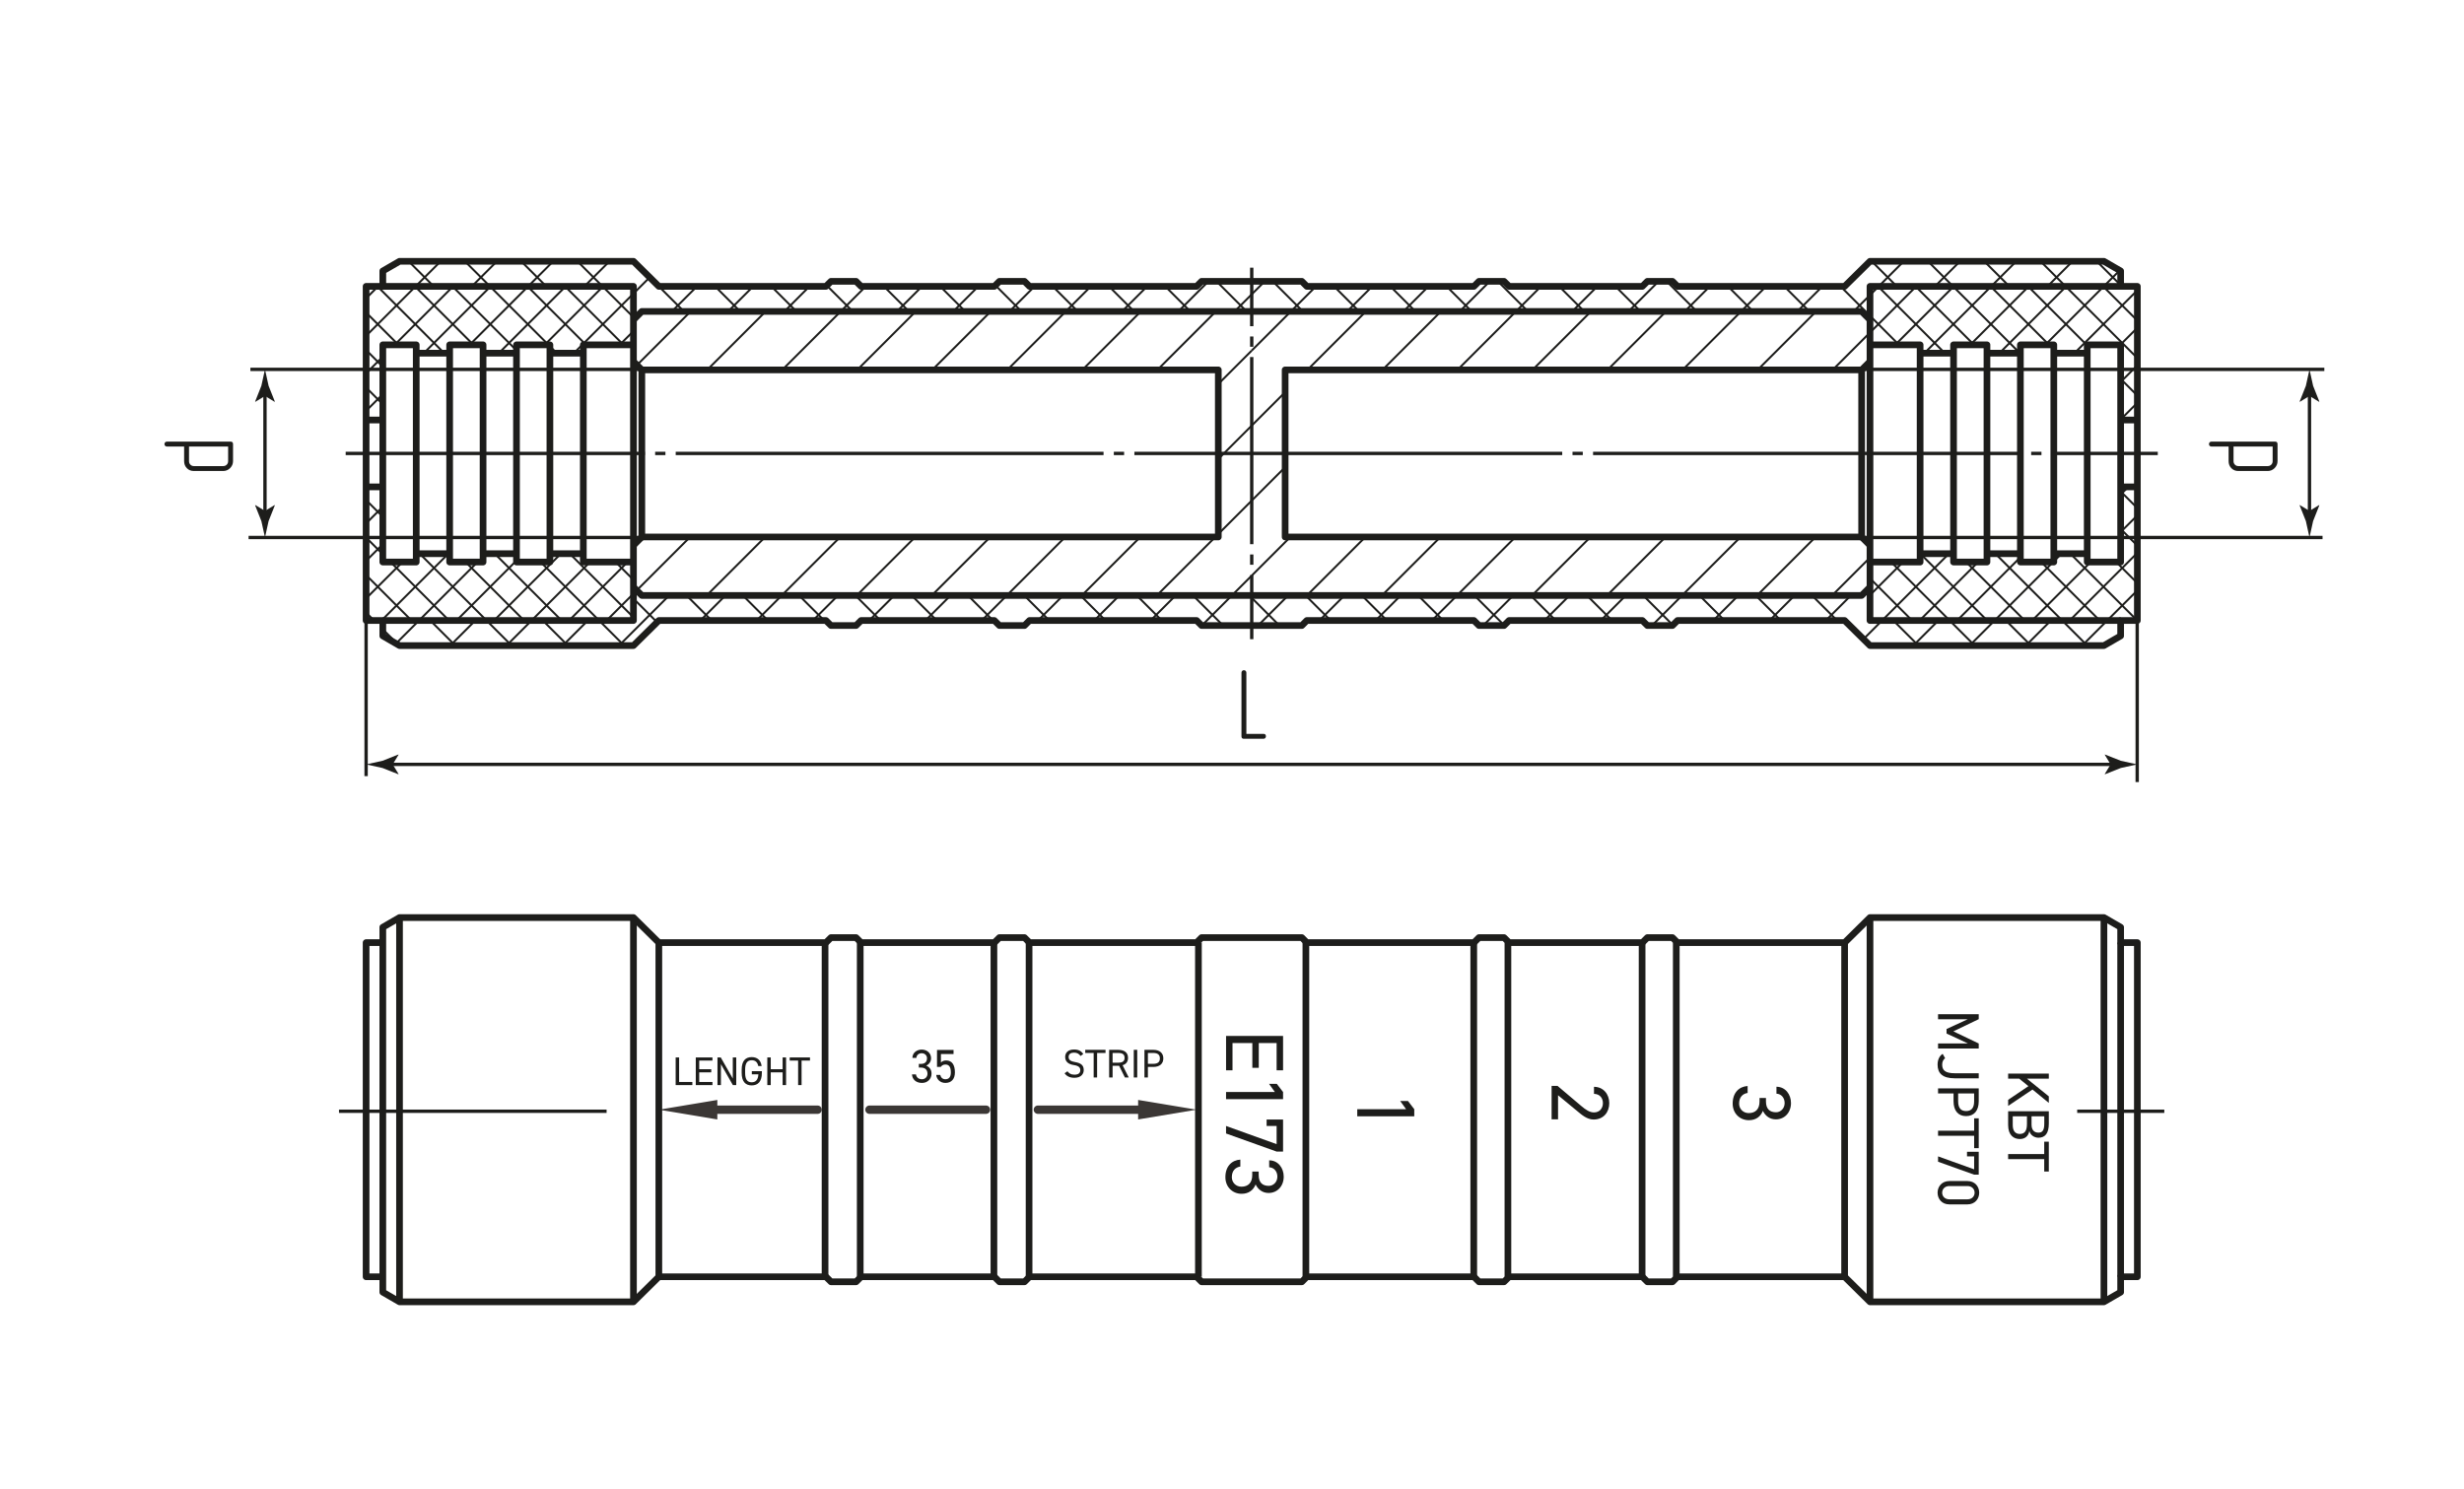 <?xml version="1.0" encoding="UTF-8"?>
<svg xmlns="http://www.w3.org/2000/svg" id="gif" viewBox="0 0 368.592 222.789">
  <!-- Generator: Adobe Illustrator 29.5.1, SVG Export Plug-In . SVG Version: 2.1.0 Build 141)  -->
  <defs>
    <style>
      .st0 {
        fill: #3b3735;
      }

      .st1 {
        fill: #1d1d1b;
      }

      .st2, .st3, .st4, .st5, .st6, .st7 {
        fill: none;
      }

      .st2, .st4, .st5, .st6, .st7 {
        stroke: #1d1d1b;
      }

      .st2, .st5, .st7 {
        stroke-width: .5px;
      }

      .st3 {
        stroke: #3b3735;
        stroke-linecap: round;
        stroke-width: 1.25px;
      }

      .st3, .st4, .st6 {
        stroke-linejoin: round;
      }

      .st5 {
        stroke-dasharray: 28 1.538 1.538 1.538;
      }

      .st5, .st7 {
        stroke-dashoffset: 19.244px;
      }

      .st6 {
        stroke-width: .3px;
      }

      .st7 {
        stroke-dasharray: 64 1.538 1.538 1.538;
      }
    </style>
  </defs>
  <g id="Middles">
    <g id="LINE">
      <line class="st7" x1="51.71" y1="67.841" x2="322.784" y2="67.841"></line>
      <line class="st7" x1="50.71" y1="166.26" x2="90.741" y2="166.26"></line>
      <line class="st7" x1="310.728" y1="166.26" x2="323.759" y2="166.26"></line>
    </g>
    <g id="LINE1" data-name="LINE">
      <line class="st5" x1="187.247" y1="40.049" x2="187.247" y2="95.633"></line>
    </g>
  </g>
  <g id="Sections">
    <line class="st6" x1="95.287" y1="54.62" x2="103.313" y2="46.594"></line>
    <line class="st6" x1="105.788" y1="55.343" x2="114.537" y2="46.594"></line>
    <line class="st6" x1="117.012" y1="55.343" x2="125.761" y2="46.594"></line>
    <line class="st6" x1="95.25" y1="88.328" x2="103.239" y2="80.339"></line>
    <line class="st6" x1="128.236" y1="55.343" x2="136.984" y2="46.594"></line>
    <line class="st6" x1="105.714" y1="89.088" x2="114.463" y2="80.339"></line>
    <line class="st6" x1="139.459" y1="55.343" x2="148.208" y2="46.594"></line>
    <line class="st6" x1="116.938" y1="89.088" x2="125.687" y2="80.339"></line>
    <line class="st6" x1="150.683" y1="55.343" x2="159.432" y2="46.594"></line>
    <line class="st6" x1="128.162" y1="89.088" x2="136.91" y2="80.339"></line>
    <line class="st6" x1="161.907" y1="55.343" x2="170.656" y2="46.594"></line>
    <line class="st6" x1="139.385" y1="89.088" x2="148.134" y2="80.339"></line>
    <line class="st6" x1="173.131" y1="55.343" x2="181.879" y2="46.594"></line>
    <line class="st6" x1="150.609" y1="89.088" x2="159.358" y2="80.339"></line>
    <line class="st6" x1="187.247" y1="52.45" x2="193.103" y2="46.594"></line>
    <line class="st6" x1="182.248" y1="57.449" x2="187.247" y2="52.45"></line>
    <line class="st6" x1="161.833" y1="89.088" x2="170.582" y2="80.339"></line>
    <line class="st6" x1="195.578" y1="55.343" x2="204.327" y2="46.594"></line>
    <line class="st6" x1="182.248" y1="68.673" x2="183.08" y2="67.841"></line>
    <line class="st6" x1="187.247" y1="63.674" x2="192.246" y2="58.674"></line>
    <line class="st6" x1="183.08" y1="67.841" x2="187.247" y2="63.674"></line>
    <line class="st6" x1="173.057" y1="89.088" x2="181.805" y2="80.339"></line>
    <line class="st6" x1="206.802" y1="55.343" x2="215.551" y2="46.594"></line>
    <line class="st6" x1="182.248" y1="79.897" x2="187.247" y2="74.897"></line>
    <line class="st6" x1="187.247" y1="74.897" x2="192.246" y2="69.898"></line>
    <line class="st6" x1="184.28" y1="89.088" x2="187.247" y2="86.121"></line>
    <line class="st6" x1="218.026" y1="55.343" x2="226.774" y2="46.594"></line>
    <line class="st6" x1="187.247" y1="86.121" x2="193.029" y2="80.339"></line>
    <line class="st6" x1="195.504" y1="89.088" x2="204.253" y2="80.339"></line>
    <line class="st6" x1="229.249" y1="55.343" x2="237.998" y2="46.594"></line>
    <line class="st6" x1="206.728" y1="89.088" x2="215.477" y2="80.339"></line>
    <line class="st6" x1="240.473" y1="55.343" x2="249.222" y2="46.594"></line>
    <line class="st6" x1="217.952" y1="89.088" x2="226.7" y2="80.339"></line>
    <line class="st6" x1="251.697" y1="55.343" x2="260.446" y2="46.594"></line>
    <line class="st6" x1="229.175" y1="89.088" x2="237.924" y2="80.339"></line>
    <line class="st6" x1="262.921" y1="55.343" x2="271.669" y2="46.594"></line>
    <line class="st6" x1="240.399" y1="89.088" x2="249.148" y2="80.339"></line>
    <line class="st6" x1="274.144" y1="55.343" x2="279.734" y2="49.753"></line>
    <line class="st6" x1="251.623" y1="89.088" x2="260.372" y2="80.339"></line>
    <line class="st6" x1="262.847" y1="89.088" x2="271.595" y2="80.339"></line>
    <line class="st6" x1="274.07" y1="89.088" x2="279.734" y2="83.424"></line>
    <line class="st6" x1="54.766" y1="44.634" x2="56.556" y2="42.844"></line>
    <line class="st6" x1="54.766" y1="50.246" x2="62.168" y2="42.844"></line>
    <line class="st6" x1="54.766" y1="55.858" x2="57.265" y2="53.358"></line>
    <line class="st6" x1="59.031" y1="51.593" x2="67.779" y2="42.844"></line>
    <line class="st6" x1="54.766" y1="61.47" x2="57.265" y2="58.97"></line>
    <line class="st6" x1="63.393" y1="52.843" x2="73.391" y2="42.844"></line>
    <line class="st6" x1="70.254" y1="51.593" x2="79.003" y2="42.844"></line>
    <line class="st6" x1="74.616" y1="52.843" x2="84.615" y2="42.844"></line>
    <line class="st6" x1="54.766" y1="78.306" x2="57.265" y2="75.806"></line>
    <line class="st6" x1="81.478" y1="51.593" x2="90.227" y2="42.844"></line>
    <line class="st6" x1="54.766" y1="83.918" x2="57.265" y2="81.418"></line>
    <line class="st6" x1="85.84" y1="52.843" x2="94.76" y2="43.923"></line>
    <line class="st6" x1="54.766" y1="89.529" x2="60.206" y2="84.089"></line>
    <line class="st6" x1="92.702" y1="51.593" x2="94.76" y2="49.535"></line>
    <line class="st6" x1="57.07" y1="92.837" x2="67.068" y2="82.839"></line>
    <line class="st6" x1="62.681" y1="92.837" x2="71.43" y2="84.089"></line>
    <line class="st6" x1="72.263" y1="83.256" x2="72.68" y2="82.839"></line>
    <line class="st6" x1="68.293" y1="92.837" x2="77.262" y2="83.868"></line>
    <line class="st6" x1="73.905" y1="92.837" x2="83.904" y2="82.839"></line>
    <line class="st6" x1="79.517" y1="92.837" x2="88.266" y2="84.089"></line>
    <line class="st6" x1="85.129" y1="92.837" x2="93.878" y2="84.089"></line>
    <line class="st6" x1="90.741" y1="92.837" x2="94.76" y2="88.818"></line>
    <line class="st6" x1="279.734" y1="44.141" x2="281.031" y2="42.844"></line>
    <line class="st6" x1="279.734" y1="49.753" x2="286.643" y2="42.844"></line>
    <line class="st6" x1="283.506" y1="51.593" x2="292.255" y2="42.844"></line>
    <line class="st6" x1="287.868" y1="52.843" x2="297.866" y2="42.844"></line>
    <line class="st6" x1="294.73" y1="51.593" x2="303.478" y2="42.844"></line>
    <line class="st6" x1="299.092" y1="52.843" x2="309.09" y2="42.844"></line>
    <line class="st6" x1="305.953" y1="51.593" x2="314.702" y2="42.844"></line>
    <line class="st6" x1="310.315" y1="52.843" x2="319.729" y2="43.43"></line>
    <line class="st6" x1="279.734" y1="89.036" x2="284.682" y2="84.089"></line>
    <line class="st6" x1="317.177" y1="51.593" x2="319.729" y2="49.041"></line>
    <line class="st6" x1="281.545" y1="92.837" x2="291.543" y2="82.839"></line>
    <line class="st6" x1="317.229" y1="57.153" x2="319.729" y2="54.653"></line>
    <line class="st6" x1="287.157" y1="92.837" x2="295.905" y2="84.089"></line>
    <line class="st6" x1="317.229" y1="62.765" x2="319.729" y2="60.265"></line>
    <line class="st6" x1="292.768" y1="92.837" x2="302.231" y2="83.375"></line>
    <line class="st6" x1="298.38" y1="92.837" x2="307.129" y2="84.089"></line>
    <line class="st6" x1="317.229" y1="73.989" x2="318.378" y2="72.84"></line>
    <line class="st6" x1="307.23" y1="83.987" x2="308.379" y2="82.839"></line>
    <line class="st6" x1="303.992" y1="92.837" x2="312.741" y2="84.089"></line>
    <line class="st6" x1="317.229" y1="79.6" x2="319.729" y2="77.101"></line>
    <line class="st6" x1="309.604" y1="92.837" x2="319.729" y2="82.713"></line>
    <line class="st6" x1="315.216" y1="92.837" x2="319.729" y2="88.325"></line>
    <line class="st6" x1="55.948" y1="92.837" x2="54.766" y2="91.655"></line>
    <line class="st6" x1="61.56" y1="92.837" x2="54.766" y2="86.043"></line>
    <line class="st6" x1="67.172" y1="92.837" x2="58.423" y2="84.089"></line>
    <line class="st6" x1="57.265" y1="82.931" x2="54.766" y2="80.431"></line>
    <line class="st6" x1="72.784" y1="92.837" x2="62.785" y2="82.839"></line>
    <line class="st6" x1="57.265" y1="77.319" x2="54.766" y2="74.819"></line>
    <line class="st6" x1="78.396" y1="92.837" x2="69.647" y2="84.089"></line>
    <line class="st6" x1="84.007" y1="92.837" x2="74.009" y2="82.839"></line>
    <line class="st6" x1="89.619" y1="92.837" x2="80.871" y2="84.089"></line>
    <line class="st6" x1="57.265" y1="60.483" x2="54.766" y2="57.984"></line>
    <line class="st6" x1="94.76" y1="92.366" x2="85.233" y2="82.839"></line>
    <line class="st6" x1="57.265" y1="54.871" x2="54.766" y2="52.372"></line>
    <line class="st6" x1="94.76" y1="86.754" x2="92.094" y2="84.089"></line>
    <line class="st6" x1="59.599" y1="51.593" x2="54.766" y2="46.76"></line>
    <line class="st6" x1="66.46" y1="52.843" x2="56.462" y2="42.844"></line>
    <line class="st6" x1="70.823" y1="51.593" x2="62.074" y2="42.844"></line>
    <line class="st6" x1="77.262" y1="52.421" x2="67.686" y2="42.844"></line>
    <line class="st6" x1="83.296" y1="52.843" x2="82.262" y2="51.809"></line>
    <line class="st6" x1="82.046" y1="51.593" x2="73.298" y2="42.844"></line>
    <line class="st6" x1="87.658" y1="51.593" x2="78.909" y2="42.844"></line>
    <line class="st6" x1="93.27" y1="51.593" x2="84.521" y2="42.844"></line>
    <line class="st6" x1="94.76" y1="47.471" x2="90.133" y2="42.844"></line>
    <line class="st6" x1="280.423" y1="92.837" x2="279.734" y2="92.148"></line>
    <line class="st6" x1="286.035" y1="92.837" x2="279.734" y2="86.537"></line>
    <line class="st6" x1="291.647" y1="92.837" x2="282.898" y2="84.089"></line>
    <line class="st6" x1="297.259" y1="92.837" x2="287.26" y2="82.839"></line>
    <line class="st6" x1="302.871" y1="92.837" x2="294.122" y2="84.089"></line>
    <line class="st6" x1="308.483" y1="92.837" x2="298.484" y2="82.839"></line>
    <line class="st6" x1="314.094" y1="92.837" x2="305.346" y2="84.089"></line>
    <line class="st6" x1="319.706" y1="92.837" x2="309.708" y2="82.839"></line>
    <line class="st6" x1="319.729" y1="87.248" x2="316.569" y2="84.089"></line>
    <line class="st6" x1="284.074" y1="51.593" x2="279.734" y2="47.253"></line>
    <line class="st6" x1="319.729" y1="81.636" x2="317.229" y2="79.136"></line>
    <line class="st6" x1="290.936" y1="52.843" x2="280.937" y2="42.844"></line>
    <line class="st6" x1="319.729" y1="76.024" x2="317.229" y2="73.524"></line>
    <line class="st6" x1="295.298" y1="51.593" x2="286.549" y2="42.844"></line>
    <line class="st6" x1="302.159" y1="52.843" x2="292.161" y2="42.844"></line>
    <line class="st6" x1="317.77" y1="62.841" x2="317.229" y2="62.301"></line>
    <line class="st6" x1="306.521" y1="51.593" x2="297.773" y2="42.844"></line>
    <line class="st6" x1="307.771" y1="52.843" x2="307.23" y2="52.302"></line>
    <line class="st6" x1="319.729" y1="59.188" x2="317.229" y2="56.689"></line>
    <line class="st6" x1="312.23" y1="51.689" x2="303.385" y2="42.844"></line>
    <line class="st6" x1="319.729" y1="53.577" x2="308.996" y2="42.844"></line>
    <line class="st6" x1="319.729" y1="47.965" x2="314.608" y2="42.844"></line>
    <line class="st6" x1="62.168" y1="42.844" x2="65.917" y2="39.095"></line>
    <line class="st6" x1="70.585" y1="42.844" x2="74.335" y2="39.095"></line>
    <line class="st6" x1="79.003" y1="42.844" x2="82.753" y2="39.095"></line>
    <line class="st6" x1="87.421" y1="42.844" x2="91.171" y2="39.095"></line>
    <line class="st6" x1="94.76" y1="43.923" x2="97.189" y2="41.494"></line>
    <line class="st6" x1="100.507" y1="46.594" x2="104.257" y2="42.844"></line>
    <line class="st6" x1="59.237" y1="96.281" x2="62.681" y2="92.837"></line>
    <line class="st6" x1="108.925" y1="46.594" x2="112.674" y2="42.844"></line>
    <line class="st6" x1="67.35" y1="96.587" x2="71.099" y2="92.837"></line>
    <line class="st6" x1="117.343" y1="46.594" x2="121.092" y2="42.844"></line>
    <line class="st6" x1="75.768" y1="96.587" x2="79.517" y2="92.837"></line>
    <line class="st6" x1="125.761" y1="46.594" x2="129.51" y2="42.844"></line>
    <line class="st6" x1="84.185" y1="96.587" x2="87.935" y2="92.837"></line>
    <line class="st6" x1="134.178" y1="46.594" x2="137.928" y2="42.844"></line>
    <line class="st6" x1="92.603" y1="96.587" x2="100.102" y2="89.088"></line>
    <line class="st6" x1="142.596" y1="46.594" x2="146.346" y2="42.844"></line>
    <line class="st6" x1="104.771" y1="92.837" x2="108.52" y2="89.088"></line>
    <line class="st6" x1="151.014" y1="46.594" x2="154.764" y2="42.844"></line>
    <line class="st6" x1="113.188" y1="92.837" x2="116.938" y2="89.088"></line>
    <line class="st6" x1="159.432" y1="46.594" x2="163.181" y2="42.844"></line>
    <line class="st6" x1="121.606" y1="92.837" x2="125.356" y2="89.088"></line>
    <line class="st6" x1="167.85" y1="46.594" x2="171.599" y2="42.844"></line>
    <line class="st6" x1="130.024" y1="92.837" x2="133.773" y2="89.088"></line>
    <line class="st6" x1="176.268" y1="46.594" x2="180.767" y2="42.094"></line>
    <line class="st6" x1="138.442" y1="92.837" x2="142.191" y2="89.088"></line>
    <line class="st6" x1="187.247" y1="44.032" x2="189.185" y2="42.094"></line>
    <line class="st6" x1="184.685" y1="46.594" x2="187.247" y2="44.032"></line>
    <line class="st6" x1="146.86" y1="92.837" x2="150.609" y2="89.088"></line>
    <line class="st6" x1="193.103" y1="46.594" x2="196.853" y2="42.844"></line>
    <line class="st6" x1="155.277" y1="92.837" x2="159.027" y2="89.088"></line>
    <line class="st6" x1="201.521" y1="46.594" x2="205.27" y2="42.844"></line>
    <line class="st6" x1="163.695" y1="92.837" x2="167.445" y2="89.088"></line>
    <line class="st6" x1="209.939" y1="46.594" x2="213.688" y2="42.844"></line>
    <line class="st6" x1="172.113" y1="92.837" x2="175.863" y2="89.088"></line>
    <line class="st6" x1="218.357" y1="46.594" x2="222.856" y2="42.094"></line>
    <line class="st6" x1="179.781" y1="93.587" x2="184.28" y2="89.088"></line>
    <line class="st6" x1="226.774" y1="46.594" x2="230.524" y2="42.844"></line>
    <line class="st6" x1="188.199" y1="93.587" x2="192.698" y2="89.088"></line>
    <line class="st6" x1="235.192" y1="46.594" x2="238.942" y2="42.844"></line>
    <line class="st6" x1="197.367" y1="92.837" x2="201.116" y2="89.088"></line>
    <line class="st6" x1="243.61" y1="46.594" x2="248.109" y2="42.094"></line>
    <line class="st6" x1="205.784" y1="92.837" x2="209.534" y2="89.088"></line>
    <line class="st6" x1="252.028" y1="46.594" x2="255.777" y2="42.844"></line>
    <line class="st6" x1="214.202" y1="92.837" x2="217.952" y2="89.088"></line>
    <line class="st6" x1="260.446" y1="46.594" x2="264.195" y2="42.844"></line>
    <line class="st6" x1="221.87" y1="93.587" x2="226.369" y2="89.088"></line>
    <line class="st6" x1="268.864" y1="46.594" x2="272.613" y2="42.844"></line>
    <line class="st6" x1="231.038" y1="92.837" x2="234.787" y2="89.088"></line>
    <line class="st6" x1="281.031" y1="42.844" x2="284.78" y2="39.095"></line>
    <line class="st6" x1="277.281" y1="46.594" x2="279.734" y2="44.141"></line>
    <line class="st6" x1="239.456" y1="92.837" x2="243.205" y2="89.088"></line>
    <line class="st6" x1="289.449" y1="42.844" x2="293.198" y2="39.095"></line>
    <line class="st6" x1="247.124" y1="93.587" x2="251.623" y2="89.088"></line>
    <line class="st6" x1="297.866" y1="42.844" x2="301.616" y2="39.095"></line>
    <line class="st6" x1="256.291" y1="92.837" x2="260.041" y2="89.088"></line>
    <line class="st6" x1="306.284" y1="42.844" x2="310.034" y2="39.095"></line>
    <line class="st6" x1="264.709" y1="92.837" x2="268.459" y2="89.088"></line>
    <line class="st6" x1="314.702" y1="42.844" x2="317.086" y2="40.46"></line>
    <line class="st6" x1="273.127" y1="92.837" x2="276.876" y2="89.088"></line>
    <line class="st6" x1="278.759" y1="95.623" x2="281.545" y2="92.837"></line>
    <line class="st6" x1="286.213" y1="96.587" x2="289.963" y2="92.837"></line>
    <line class="st6" x1="294.631" y1="96.587" x2="298.38" y2="92.837"></line>
    <line class="st6" x1="303.049" y1="96.587" x2="306.798" y2="92.837"></line>
    <line class="st6" x1="311.466" y1="96.587" x2="315.216" y2="92.837"></line>
    <line class="st6" x1="59.605" y1="96.494" x2="57.265" y2="94.155"></line>
    <line class="st6" x1="68.115" y1="96.587" x2="64.366" y2="92.837"></line>
    <line class="st6" x1="76.533" y1="96.587" x2="72.784" y2="92.837"></line>
    <line class="st6" x1="84.951" y1="96.587" x2="81.201" y2="92.837"></line>
    <line class="st6" x1="93.369" y1="96.587" x2="89.619" y2="92.837"></line>
    <line class="st6" x1="98.295" y1="93.095" x2="94.76" y2="89.56"></line>
    <line class="st6" x1="106.455" y1="92.837" x2="102.705" y2="89.088"></line>
    <line class="st6" x1="114.873" y1="92.837" x2="111.123" y2="89.088"></line>
    <line class="st6" x1="64.88" y1="42.844" x2="61.13" y2="39.095"></line>
    <line class="st6" x1="123.291" y1="92.837" x2="119.541" y2="89.088"></line>
    <line class="st6" x1="73.298" y1="42.844" x2="69.548" y2="39.095"></line>
    <line class="st6" x1="131.708" y1="92.837" x2="127.959" y2="89.088"></line>
    <line class="st6" x1="81.715" y1="42.844" x2="77.966" y2="39.095"></line>
    <line class="st6" x1="140.126" y1="92.837" x2="136.377" y2="89.088"></line>
    <line class="st6" x1="90.133" y1="42.844" x2="86.384" y2="39.095"></line>
    <line class="st6" x1="94.946" y1="47.657" x2="94.76" y2="47.471"></line>
    <line class="st6" x1="148.544" y1="92.837" x2="144.795" y2="89.088"></line>
    <line class="st6" x1="102.3" y1="46.594" x2="98.125" y2="42.418"></line>
    <line class="st6" x1="156.962" y1="92.837" x2="153.212" y2="89.088"></line>
    <line class="st6" x1="110.718" y1="46.594" x2="106.969" y2="42.844"></line>
    <line class="st6" x1="165.38" y1="92.837" x2="161.63" y2="89.088"></line>
    <line class="st6" x1="119.136" y1="46.594" x2="115.387" y2="42.844"></line>
    <line class="st6" x1="173.797" y1="92.837" x2="170.048" y2="89.088"></line>
    <line class="st6" x1="127.554" y1="46.594" x2="123.679" y2="42.719"></line>
    <line class="st6" x1="182.965" y1="93.587" x2="178.466" y2="89.088"></line>
    <line class="st6" x1="135.972" y1="46.594" x2="132.222" y2="42.844"></line>
    <line class="st6" x1="191.383" y1="93.587" x2="187.247" y2="89.451"></line>
    <line class="st6" x1="144.39" y1="46.594" x2="140.64" y2="42.844"></line>
    <line class="st6" x1="187.247" y1="89.451" x2="186.884" y2="89.088"></line>
    <line class="st6" x1="199.051" y1="92.837" x2="195.301" y2="89.088"></line>
    <line class="st6" x1="152.807" y1="46.594" x2="148.903" y2="42.689"></line>
    <line class="st6" x1="207.469" y1="92.837" x2="203.719" y2="89.088"></line>
    <line class="st6" x1="161.225" y1="46.594" x2="157.476" y2="42.844"></line>
    <line class="st6" x1="215.887" y1="92.837" x2="212.137" y2="89.088"></line>
    <line class="st6" x1="169.643" y1="46.594" x2="165.894" y2="42.844"></line>
    <line class="st6" x1="225.023" y1="93.556" x2="220.555" y2="89.088"></line>
    <line class="st6" x1="178.061" y1="46.594" x2="174.311" y2="42.844"></line>
    <line class="st6" x1="232.722" y1="92.837" x2="228.973" y2="89.088"></line>
    <line class="st6" x1="186.479" y1="46.594" x2="181.979" y2="42.094"></line>
    <line class="st6" x1="241.14" y1="92.837" x2="237.391" y2="89.088"></line>
    <line class="st6" x1="194.896" y1="46.594" x2="190.397" y2="42.094"></line>
    <line class="st6" x1="250.247" y1="93.526" x2="245.808" y2="89.088"></line>
    <line class="st6" x1="203.314" y1="46.594" x2="199.565" y2="42.844"></line>
    <line class="st6" x1="257.976" y1="92.837" x2="254.226" y2="89.088"></line>
    <line class="st6" x1="211.732" y1="46.594" x2="207.983" y2="42.844"></line>
    <line class="st6" x1="266.393" y1="92.837" x2="262.644" y2="89.088"></line>
    <line class="st6" x1="220.15" y1="46.594" x2="216.4" y2="42.844"></line>
    <line class="st6" x1="274.811" y1="92.837" x2="271.062" y2="89.088"></line>
    <line class="st6" x1="228.568" y1="46.594" x2="224.068" y2="42.094"></line>
    <line class="st6" x1="286.979" y1="96.587" x2="283.229" y2="92.837"></line>
    <line class="st6" x1="236.986" y1="46.594" x2="233.236" y2="42.844"></line>
    <line class="st6" x1="279.734" y1="89.342" x2="278.982" y2="88.59"></line>
    <line class="st6" x1="295.396" y1="96.587" x2="291.647" y2="92.837"></line>
    <line class="st6" x1="245.403" y1="46.594" x2="241.654" y2="42.844"></line>
    <line class="st6" x1="303.814" y1="96.587" x2="300.065" y2="92.837"></line>
    <line class="st6" x1="253.821" y1="46.594" x2="249.322" y2="42.094"></line>
    <line class="st6" x1="312.232" y1="96.587" x2="308.483" y2="92.837"></line>
    <line class="st6" x1="262.239" y1="46.594" x2="258.489" y2="42.844"></line>
    <line class="st6" x1="317.229" y1="93.166" x2="316.9" y2="92.837"></line>
    <line class="st6" x1="270.657" y1="46.594" x2="266.907" y2="42.844"></line>
    <line class="st6" x1="279.734" y1="47.253" x2="275.325" y2="42.844"></line>
    <line class="st6" x1="283.743" y1="42.844" x2="279.993" y2="39.095"></line>
    <line class="st6" x1="292.161" y1="42.844" x2="288.411" y2="39.095"></line>
    <line class="st6" x1="300.579" y1="42.844" x2="296.829" y2="39.095"></line>
    <line class="st6" x1="308.996" y1="42.844" x2="305.247" y2="39.095"></line>
    <line class="st6" x1="317.229" y1="42.659" x2="313.665" y2="39.095"></line>
  </g>
  <g id="Texts">
    <path class="st1" d="M186.071,110.533c-.24,0-.36-.12-.36-.36v-9.525c0-.11.035-.2.105-.27s.155-.105.255-.105.188.032.262.097c.075.065.113.158.113.278v9.15h2.565c.24,0,.36.125.36.375,0,.09-.033.172-.098.248-.065.075-.152.112-.262.112h-2.94Z"></path>
    <path class="st1" d="M330.816,66.808c-.11,0-.2-.035-.271-.105-.069-.07-.104-.155-.104-.255s.032-.188.097-.263c.065-.075.158-.112.278-.112h9.524c.24,0,.36.125.36.375v2.55c0,.21-.04.403-.12.578s-.188.33-.322.465c-.136.135-.29.24-.466.315-.175.075-.362.113-.562.113h-4.395c-.42,0-.768-.14-1.043-.42-.274-.28-.412-.63-.412-1.05v-2.19h-2.564ZM334.116,68.998c0,.21.069.385.21.525.14.14.31.21.51.21h4.395c.211,0,.386-.07.525-.21.141-.14.21-.315.21-.525v-2.19h-5.85v2.19Z"></path>
    <path class="st1" d="M24.975,66.808c-.11,0-.2-.035-.27-.105-.07-.07-.105-.155-.105-.255s.032-.188.097-.263c.065-.075.158-.112.278-.112h9.525c.24,0,.36.125.36.375v2.55c0,.21-.04.403-.12.578-.08.175-.188.33-.322.465s-.29.24-.465.315c-.175.075-.362.113-.562.113h-4.395c-.42,0-.767-.14-1.042-.42-.275-.28-.412-.63-.412-1.05v-2.19h-2.565ZM28.275,68.998c0,.21.07.385.21.525.14.14.31.21.51.21h4.395c.21,0,.385-.07.525-.21.14-.14.21-.315.21-.525v-2.19h-5.85v2.19Z"></path>
    <g id="LINE2" data-name="LINE">
      <line class="st3" x1="107.305" y1="166.027" x2="122.303" y2="166.027"></line>
    </g>
    <g id="SOLID">
      <polygon class="st0" points="107.305 164.569 107.305 167.485 98.556 166.027 98.556 166.027 107.305 164.569"></polygon>
    </g>
    <g id="SOLID1" data-name="SOLID">
      <polygon class="st0" points="170.254 164.569 170.254 167.485 179.003 166.027 179.003 166.027 170.254 164.569"></polygon>
    </g>
    <g id="LINE3" data-name="LINE">
      <line class="st3" x1="130.062" y1="166.027" x2="147.497" y2="166.027"></line>
    </g>
    <g id="LINE4" data-name="LINE">
      <line class="st3" x1="155.256" y1="166.027" x2="170.254" y2="166.027"></line>
    </g>
    <g id="MTEXT">
      <path class="st1" d="M203.032,167.017v-1.063h7.305l-.877-1.224h1.162l.939,1.224v1.063h-8.528Z"></path>
    </g>
    <g id="MTEXT1" data-name="MTEXT">
      <g>
        <path class="st1" d="M101.59,161.879h1.979v.468h-2.495v-4.138h.516v3.67Z"></path>
        <path class="st1" d="M106.576,158.209v.468h-1.979v1.295h1.799v.468h-1.799v1.439h1.979v.468h-2.495v-4.138h2.495Z"></path>
        <path class="st1" d="M110.135,158.209v4.138h-.504l-1.787-3.13v3.13h-.516v-4.138h.492l1.799,3.16v-3.16h.516Z"></path>
        <path class="st1" d="M113.97,160.265v.24c0,1.337-.606,1.889-1.523,1.889s-1.499-.552-1.499-1.889v-.456c0-1.337.582-1.889,1.499-1.889.804,0,1.355.426,1.487,1.337h-.504c-.132-.618-.456-.869-.983-.869-.635,0-.983.396-.983,1.421v.456c0,1.025.348,1.421.983,1.421.582,0,.948-.335,1.001-1.193h-.983v-.468h1.505Z"></path>
        <path class="st1" d="M115.298,159.972h1.775v-1.763h.516v4.138h-.516v-1.907h-1.775v1.907h-.516v-4.138h.516v1.763Z"></path>
        <path class="st1" d="M121.167,158.209v.468h-1.259v3.67h-.516v-3.67h-1.259v-.468h3.035Z"></path>
      </g>
    </g>
    <g id="MTEXT2" data-name="MTEXT">
      <g>
        <path class="st1" d="M161.643,157.988c-.222-.288-.462-.498-.983-.498-.48,0-.804.216-.804.647,0,.492.372.66.978.768.797.138,1.283.426,1.283,1.193,0,.54-.36,1.157-1.391,1.157-.672,0-1.164-.228-1.475-.678l.426-.293c.27.318.51.503,1.049.503.678,0,.875-.312.875-.666,0-.39-.198-.654-.978-.773-.779-.12-1.283-.492-1.283-1.211,0-.594.39-1.115,1.337-1.115.66,0,1.073.222,1.367.677l-.402.288Z"></path>
        <path class="st1" d="M165.376,157.07v.468h-1.259v3.67h-.516v-3.67h-1.259v-.468h3.035Z"></path>
        <path class="st1" d="M168.275,161.208l-.863-1.745h-.978v1.745h-.516v-4.138h1.319c.953,0,1.505.396,1.505,1.199,0,.582-.288.948-.815,1.104l.923,1.835h-.576ZM167.237,158.995c.702,0,.989-.216.989-.726,0-.516-.288-.731-.989-.731h-.804v1.457h.804Z"></path>
        <path class="st1" d="M170.119,161.208h-.516v-4.138h.516v4.138Z"></path>
        <path class="st1" d="M171.715,159.631v1.577h-.516v-4.138h1.319c.953,0,1.505.479,1.505,1.283,0,.798-.545,1.277-1.505,1.277h-.804ZM172.519,159.163c.702,0,.989-.3.989-.81,0-.516-.288-.815-.989-.815h-.804v1.625h.804Z"></path>
      </g>
    </g>
    <g id="MTEXT3" data-name="MTEXT">
      <g>
        <path class="st1" d="M137.449,159.175h.304c.643,0,.918-.332.918-.862,0-.382-.311-.735-.791-.735-.459,0-.784.304-.798.699h-.594c0-.77.664-1.243,1.392-1.243.812,0,1.399.544,1.399,1.293,0,.501-.283.897-.728,1.109.474.191.798.58.798,1.201,0,.749-.558,1.385-1.42,1.385-.933,0-1.455-.544-1.505-1.279h.594c.063.396.332.728.911.728.459,0,.812-.353.812-.819,0-.58-.339-.926-.989-.926h-.304v-.551Z"></path>
        <path class="st1" d="M140.726,159.627h-.558v-2.536h2.473v.607h-1.886v1.279c.155-.177.403-.318.777-.318.904,0,1.314.692,1.314,1.787,0,.961-.495,1.576-1.427,1.576-.756,0-1.314-.53-1.363-1.201h.593c.092.41.375.65.77.65.502,0,.82-.29.82-1.024,0-.763-.24-1.18-.82-1.18-.332,0-.558.169-.692.36Z"></path>
      </g>
    </g>
    <g id="MTEXT4" data-name="MTEXT">
      <g>
        <path class="st1" d="M191.935,160.135h-.964v-4.079h-2.669v3.708h-.964v-3.708h-2.966v4.079h-.964v-5.142h8.528v5.142Z"></path>
        <path class="st1" d="M183.407,164.447v-1.063h7.305l-.877-1.224h1.162l.939,1.224v1.063h-8.528Z"></path>
        <path class="st1" d="M189.475,167.498h2.46v4.796h-.964l-7.564-2.707v-1.125l7.564,2.719v-2.719h-1.496v-.964Z"></path>
        <path class="st1" d="M188.289,175.284v.532c0,1.125.581,1.606,1.508,1.606.667,0,1.285-.544,1.285-1.384,0-.803-.531-1.372-1.224-1.396v-1.038c1.347,0,2.175,1.162,2.175,2.435,0,1.421-.952,2.447-2.262,2.447-.877,0-1.57-.494-1.94-1.273-.334.828-1.014,1.396-2.101,1.396-1.31,0-2.423-.977-2.423-2.484,0-1.631.952-2.546,2.237-2.632v1.038c-.692.111-1.273.581-1.273,1.594,0,.804.618,1.421,1.434,1.421,1.014,0,1.619-.593,1.619-1.73v-.532h.964Z"></path>
      </g>
    </g>
    <g id="MTEXT5" data-name="MTEXT">
      <g>
        <path class="st1" d="M300.399,164.553l3.033-2.046-1.375-1.12h-1.658v-.759h6.085v.759h-3.271l3.271,2.646v.979l-2.442-2.002-3.643,2.452v-.909Z"></path>
        <path class="st1" d="M306.484,168.121c0,1.42-.538,2.099-1.552,2.099-.635,0-1.218-.415-1.358-1.005-.142.768-.652,1.2-1.429,1.2-.882,0-1.746-.538-1.746-2.099v-2.055h6.085v1.861ZM301.087,167.018v1.296c0,.917.397,1.34,1.059,1.34.732,0,1.067-.476,1.067-1.481v-1.155h-2.126ZM303.9,167.018v1.234c0,.855.433,1.208,1.032,1.208.538,0,.873-.273.873-1.34v-1.103h-1.905Z"></path>
        <path class="st1" d="M306.484,175.277h-.688v-1.852h-5.397v-.759h5.397v-1.852h.688v4.463Z"></path>
      </g>
      <g>
        <path class="st1" d="M292.208,154.307l3.793,1.816v.75h-6.086v-.759h4.463l-3.192-1.481v-.679l3.166-1.455h-4.437v-.759h6.086v.741l-3.793,1.826Z"></path>
        <path class="st1" d="M290.973,158.325c-.256.194-.441.494-.441.961,0,.864.494,1.288,1.888,1.288h3.581v.758h-3.581c-1.852,0-2.575-.767-2.575-2.046,0-.653.229-1.279.759-1.614l.37.653Z"></path>
        <path class="st1" d="M292.234,163.593h-2.319v-.759h6.086v1.94c0,1.402-.706,2.214-1.888,2.214-1.173,0-1.879-.803-1.879-2.214v-1.182ZM292.922,164.775c0,1.032.44,1.455,1.19,1.455.759,0,1.199-.423,1.199-1.455v-1.182h-2.39v1.182Z"></path>
        <path class="st1" d="M296.001,171.782h-.688v-1.852h-5.397v-.759h5.397v-1.852h.688v4.463Z"></path>
        <path class="st1" d="M294.246,172.323h1.755v3.422h-.688l-5.397-1.932v-.803l5.397,1.94v-1.94h-1.066v-.688Z"></path>
        <path class="st1" d="M291.599,180.194c-1.12,0-1.755-.829-1.755-1.746s.635-1.747,1.764-1.747h2.699c1.129,0,1.764.829,1.764,1.747s-.635,1.746-1.755,1.746h-2.717ZM295.383,178.448c0-.556-.415-.997-1.067-.997h-2.717c-.652,0-1.067.441-1.067.997,0,.546.415.988,1.067.988h2.717c.652,0,1.067-.441,1.067-.988Z"></path>
      </g>
    </g>
    <g id="MTEXT6" data-name="MTEXT">
      <path class="st1" d="M232.106,167.473v-5.005h.89l3.547,3.003c.68.581,1.261.964,1.903.964.89,0,1.335-.68,1.335-1.384,0-.766-.458-1.372-1.335-1.396v-1.051c1.409,0,2.287,1.112,2.287,2.447,0,1.36-.877,2.447-2.336,2.447-1.014,0-1.829-.742-2.484-1.285l-2.843-2.349v3.609h-.964Z"></path>
    </g>
    <g id="MTEXT7" data-name="MTEXT">
      <path class="st1" d="M264.172,164.273v.532c0,1.125.581,1.606,1.508,1.606.667,0,1.285-.544,1.285-1.384,0-.803-.531-1.372-1.224-1.396v-1.038c1.347,0,2.175,1.162,2.175,2.435,0,1.421-.952,2.447-2.262,2.447-.877,0-1.57-.494-1.94-1.273-.334.828-1.014,1.396-2.101,1.396-1.31,0-2.422-.976-2.422-2.484,0-1.631.952-2.546,2.237-2.632v1.038c-.692.111-1.273.581-1.273,1.594,0,.804.618,1.421,1.434,1.421,1.014,0,1.619-.593,1.619-1.73v-.532h.964Z"></path>
    </g>
  </g>
  <g id="Pointers">
    <g id="Pointers1" data-name="Pointers">
      <g>
        <line class="st2" x1="316.445" y1="114.364" x2="58.027" y2="114.364"></line>
        <path class="st1" d="M315.727,114.364l-.877,1.441.049.033,2.35-.933c.819-.18,1.637-.36,2.456-.54-.819-.18-1.637-.36-2.456-.54l-2.35-.933-.049.025.877,1.449Z"></path>
        <path class="st1" d="M58.745,114.364l.877,1.441-.049.033-2.35-.933c-.819-.18-1.637-.36-2.456-.54.819-.18,1.637-.36,2.456-.54l2.35-.933.049.025-.877,1.449Z"></path>
      </g>
    </g>
    <g id="Pointers2" data-name="Pointers">
      <g>
        <line class="st2" x1="345.478" y1="58.525" x2="345.478" y2="77.156"></line>
        <path class="st1" d="M345.478,59.243l1.441.877.033-.049-.933-2.35c-.18-.819-.36-1.637-.54-2.456-.18.819-.36,1.637-.54,2.456l-.933,2.35.025.049,1.449-.877Z"></path>
        <path class="st1" d="M345.478,76.439l1.441-.877.033.049-.933,2.35c-.18.819-.36,1.637-.54,2.456-.18-.819-.36-1.637-.54-2.456l-.933-2.35.025-.049,1.449.877Z"></path>
      </g>
    </g>
    <g id="Pointers3" data-name="Pointers">
      <g>
        <line class="st2" x1="39.638" y1="58.525" x2="39.638" y2="77.156"></line>
        <path class="st1" d="M39.638,59.243l1.441.877.033-.049-.933-2.35c-.18-.819-.36-1.637-.54-2.456-.18.819-.36,1.637-.54,2.456l-.933,2.35.025.049,1.449-.877Z"></path>
        <path class="st1" d="M39.638,76.439l1.441-.877.033.049-.933,2.35c-.18.819-.36,1.637-.54,2.456-.18-.819-.36-1.637-.54-2.456l-.933-2.35.025-.049,1.449.877Z"></path>
      </g>
    </g>
  </g>
  <g id="_Сallout" data-name="Сallout">
    <line id="_Сallout1" data-name="Сallout" class="st2" x1="319.706" y1="90.862" x2="319.706" y2="117.008"></line>
    <line id="_Сallout2" data-name="Сallout" class="st2" x1="54.766" y1="90.862" x2="54.766" y2="116.119"></line>
    <line id="_Сallout3" data-name="Сallout" class="st2" x1="277.782" y1="80.417" x2="347.431" y2="80.417"></line>
    <line id="_Сallout4" data-name="Сallout" class="st2" x1="278.051" y1="55.264" x2="347.7" y2="55.264"></line>
    <line id="_Сallout5" data-name="Сallout" class="st2" x1="37.187" y1="80.417" x2="96.705" y2="80.417"></line>
    <line id="_Сallout6" data-name="Сallout" class="st2" x1="37.456" y1="55.264" x2="96.974" y2="55.264"></line>
  </g>
  <g id="BaseContour">
    <g id="LINE5" data-name="LINE">
      <line class="st4" x1="94.76" y1="194.773" x2="94.76" y2="137.281"></line>
    </g>
    <g id="LINE6" data-name="LINE">
      <line class="st4" x1="98.556" y1="191.024" x2="98.556" y2="141.031"></line>
      <line class="st4" x1="123.422" y1="191.024" x2="123.422" y2="141.031"></line>
      <line class="st4" x1="128.681" y1="191.024" x2="128.681" y2="141.031"></line>
      <line class="st4" x1="148.681" y1="191.024" x2="148.681" y2="141.031"></line>
      <line class="st4" x1="153.941" y1="191.024" x2="153.941" y2="141.031"></line>
      <line class="st4" x1="179.274" y1="191.024" x2="179.274" y2="141.031"></line>
      <line class="st4" x1="195.348" y1="191.024" x2="195.348" y2="141.031"></line>
      <line class="st4" x1="220.459" y1="191.024" x2="220.459" y2="141.031"></line>
      <line class="st4" x1="225.57" y1="191.024" x2="225.57" y2="141.031"></line>
      <line class="st4" x1="245.644" y1="191.024" x2="245.644" y2="141.031"></line>
      <line class="st4" x1="250.755" y1="191.024" x2="250.755" y2="141.031"></line>
    </g>
    <g id="LINE7" data-name="LINE">
      <line class="st4" x1="59.765" y1="194.773" x2="59.765" y2="137.281"></line>
    </g>
    <g id="LINE8" data-name="LINE">
      <line class="st4" x1="317.229" y1="191.024" x2="317.229" y2="141.031"></line>
    </g>
    <g id="LINE9" data-name="LINE">
      <line class="st4" x1="279.734" y1="194.773" x2="279.734" y2="137.281"></line>
    </g>
    <g id="LINE10" data-name="LINE">
      <line class="st4" x1="275.938" y1="191.024" x2="275.938" y2="141.031"></line>
    </g>
    <g id="LINE11" data-name="LINE">
      <polyline class="st4" points="314.729 194.773 314.729 166.027 314.729 137.281"></polyline>
    </g>
    <g id="LINE12" data-name="LINE">
      <polyline class="st4" points="57.265 191.024 57.265 138.729 59.765 137.281 94.76 137.281 98.556 141.031 123.553 141.031 124.309 140.281 128.059 140.281 128.813 141.031 148.747 141.031 149.504 140.281 153.253 140.281 154.007 141.031 179.003 141.031 179.748 140.281 194.746 140.281 195.491 141.031 220.488 141.031 221.241 140.281 224.991 140.281 225.747 141.031 245.682 141.031 246.435 140.281 250.185 140.281 250.941 141.031 275.938 141.031 279.734 137.281 314.729 137.281 317.229 138.729 317.229 141.031 319.729 141.031 319.729 191.024 317.229 191.024 317.229 193.326 314.729 194.773 279.734 194.773 275.938 191.024 250.941 191.024 250.185 191.774 246.435 191.774 245.682 191.024 225.747 191.024 224.991 191.774 221.241 191.774 220.488 191.024 195.491 191.024 194.746 191.774 179.748 191.774 179.003 191.024 154.007 191.024 153.253 191.774 149.504 191.774 148.747 191.024 128.813 191.024 128.059 191.774 124.309 191.774 123.553 191.024 98.556 191.024 94.76 194.773 59.765 194.773 57.265 193.326 57.265 191.024 54.766 191.024 54.766 141.031 57.265 141.031"></polyline>
    </g>
    <g id="LINE13" data-name="LINE">
      <polyline class="st4" points="96.01 55.343 182.248 55.343 182.248 80.339 96.01 80.339"></polyline>
    </g>
    <g id="LINE14" data-name="LINE">
      <polyline class="st4" points="94.76 47.844 96.01 46.594 187.247 46.594"></polyline>
    </g>
    <g id="LINE15" data-name="LINE">
      <polyline class="st4" points="94.76 87.838 96.01 89.088 187.247 89.088"></polyline>
    </g>
    <g id="LINE16" data-name="LINE">
      <line class="st4" x1="96.01" y1="80.339" x2="94.76" y2="81.589"></line>
    </g>
    <g id="LINE17" data-name="LINE">
      <line class="st4" x1="94.76" y1="54.093" x2="96.01" y2="55.343"></line>
    </g>
    <g id="LINE18" data-name="LINE">
      <line class="st4" x1="96.01" y1="55.343" x2="96.01" y2="80.339"></line>
    </g>
    <g id="LINE19" data-name="LINE">
      <line class="st4" x1="54.766" y1="62.841" x2="57.265" y2="62.841"></line>
    </g>
    <g id="LINE20" data-name="LINE">
      <line class="st4" x1="62.265" y1="52.843" x2="67.264" y2="52.843"></line>
    </g>
    <g id="LINE21" data-name="LINE">
      <line class="st4" x1="72.263" y1="52.843" x2="77.262" y2="52.843"></line>
    </g>
    <g id="LINE22" data-name="LINE">
      <line class="st4" x1="82.262" y1="52.843" x2="87.261" y2="52.843"></line>
    </g>
    <g id="LINE23" data-name="LINE">
      <polyline class="st4" points="57.265 92.837 94.76 92.837 94.76 42.844 57.265 42.844"></polyline>
    </g>
    <g id="LINE24" data-name="LINE">
      <line class="st4" x1="54.766" y1="72.84" x2="57.265" y2="72.84"></line>
    </g>
    <g id="LINE25" data-name="LINE">
      <rect class="st4" x="57.265" y="51.593" width="4.999" height="32.495"></rect>
    </g>
    <g id="LINE26" data-name="LINE">
      <line class="st4" x1="62.265" y1="82.839" x2="67.264" y2="82.839"></line>
    </g>
    <g id="LINE27" data-name="LINE">
      <rect class="st4" x="67.264" y="51.593" width="4.999" height="32.495"></rect>
    </g>
    <g id="LINE28" data-name="LINE">
      <line class="st4" x1="72.263" y1="82.839" x2="77.262" y2="82.839"></line>
    </g>
    <g id="LINE29" data-name="LINE">
      <rect class="st4" x="77.262" y="51.593" width="4.999" height="32.495"></rect>
    </g>
    <g id="LINE30" data-name="LINE">
      <line class="st4" x1="82.262" y1="82.839" x2="87.261" y2="82.839"></line>
    </g>
    <g id="LINE31" data-name="LINE">
      <polyline class="st4" points="94.76 84.089 87.261 84.089 87.261 51.593 94.76 51.593"></polyline>
    </g>
    <g id="LINE32" data-name="LINE">
      <polyline class="st4" points="279.734 47.844 278.484 46.594 187.247 46.594"></polyline>
    </g>
    <g id="LINE33" data-name="LINE">
      <line class="st4" x1="278.484" y1="80.339" x2="279.734" y2="81.589"></line>
    </g>
    <g id="LINE34" data-name="LINE">
      <polyline class="st4" points="187.247 89.088 278.484 89.088 279.734 87.838"></polyline>
    </g>
    <g id="LINE35" data-name="LINE">
      <line class="st4" x1="279.734" y1="54.093" x2="278.484" y2="55.343"></line>
    </g>
    <g id="LINE36" data-name="LINE">
      <polyline class="st4" points="278.484 55.343 192.246 55.343 192.246 80.339 278.484 80.339"></polyline>
    </g>
    <g id="LINE37" data-name="LINE">
      <line class="st4" x1="278.484" y1="55.343" x2="278.484" y2="80.339"></line>
    </g>
    <g id="LINE38" data-name="LINE">
      <line class="st4" x1="319.729" y1="62.841" x2="317.229" y2="62.841"></line>
    </g>
    <g id="LINE39" data-name="LINE">
      <polyline class="st4" points="187.247 93.587 194.746 93.587 195.491 92.837 220.488 92.837 221.241 93.587 224.991 93.587 225.747 92.837 245.682 92.837 246.435 93.587 250.185 93.587 250.941 92.837 275.938 92.837 279.734 96.587 314.729 96.587 317.229 95.139 317.229 92.837 319.729 92.837 319.729 42.844 317.229 42.844 317.229 40.543 314.729 39.095 279.734 39.095 275.938 42.844 250.941 42.844 250.185 42.094 246.435 42.094 245.682 42.844 225.747 42.844 224.991 42.094 221.241 42.094 220.488 42.844 195.491 42.844 194.746 42.094 179.748 42.094 179.003 42.844 154.007 42.844 153.253 42.094 149.504 42.094 148.747 42.844 128.813 42.844 128.059 42.094 124.309 42.094 123.553 42.844 98.556 42.844 94.76 39.095 59.765 39.095 57.265 40.543 57.265 42.844 54.766 42.844 54.766 92.837 57.265 92.837 57.265 95.139 59.765 96.587 94.76 96.587 98.556 92.837 123.553 92.837 124.309 93.587 128.059 93.587 128.813 92.837 148.747 92.837 149.504 93.587 153.253 93.587 154.007 92.837 179.003 92.837 179.748 93.587 187.247 93.587"></polyline>
    </g>
    <g id="LINE40" data-name="LINE">
      <line class="st4" x1="312.23" y1="52.843" x2="307.23" y2="52.843"></line>
    </g>
    <g id="LINE41" data-name="LINE">
      <line class="st4" x1="302.231" y1="52.843" x2="297.232" y2="52.843"></line>
    </g>
    <g id="LINE42" data-name="LINE">
      <line class="st4" x1="292.233" y1="52.843" x2="287.233" y2="52.843"></line>
    </g>
    <g id="LINE43" data-name="LINE">
      <polyline class="st4" points="317.229 92.837 279.734 92.837 279.734 42.844 317.229 42.844"></polyline>
    </g>
    <g id="LINE44" data-name="LINE">
      <line class="st4" x1="319.729" y1="72.84" x2="317.229" y2="72.84"></line>
    </g>
    <g id="LINE45" data-name="LINE">
      <rect class="st4" x="312.23" y="51.593" width="4.999" height="32.495"></rect>
    </g>
    <g id="LINE46" data-name="LINE">
      <line class="st4" x1="312.23" y1="82.839" x2="307.23" y2="82.839"></line>
    </g>
    <g id="LINE47" data-name="LINE">
      <rect class="st4" x="302.231" y="51.593" width="4.999" height="32.495"></rect>
    </g>
    <g id="LINE48" data-name="LINE">
      <line class="st4" x1="302.231" y1="82.839" x2="297.232" y2="82.839"></line>
    </g>
    <g id="LINE49" data-name="LINE">
      <rect class="st4" x="292.233" y="51.593" width="4.999" height="32.495"></rect>
    </g>
    <g id="LINE50" data-name="LINE">
      <line class="st4" x1="292.233" y1="82.839" x2="287.233" y2="82.839"></line>
    </g>
    <g id="LINE51" data-name="LINE">
      <polyline class="st4" points="279.734 84.089 287.233 84.089 287.233 51.593 279.734 51.593"></polyline>
    </g>
  </g>
</svg>
